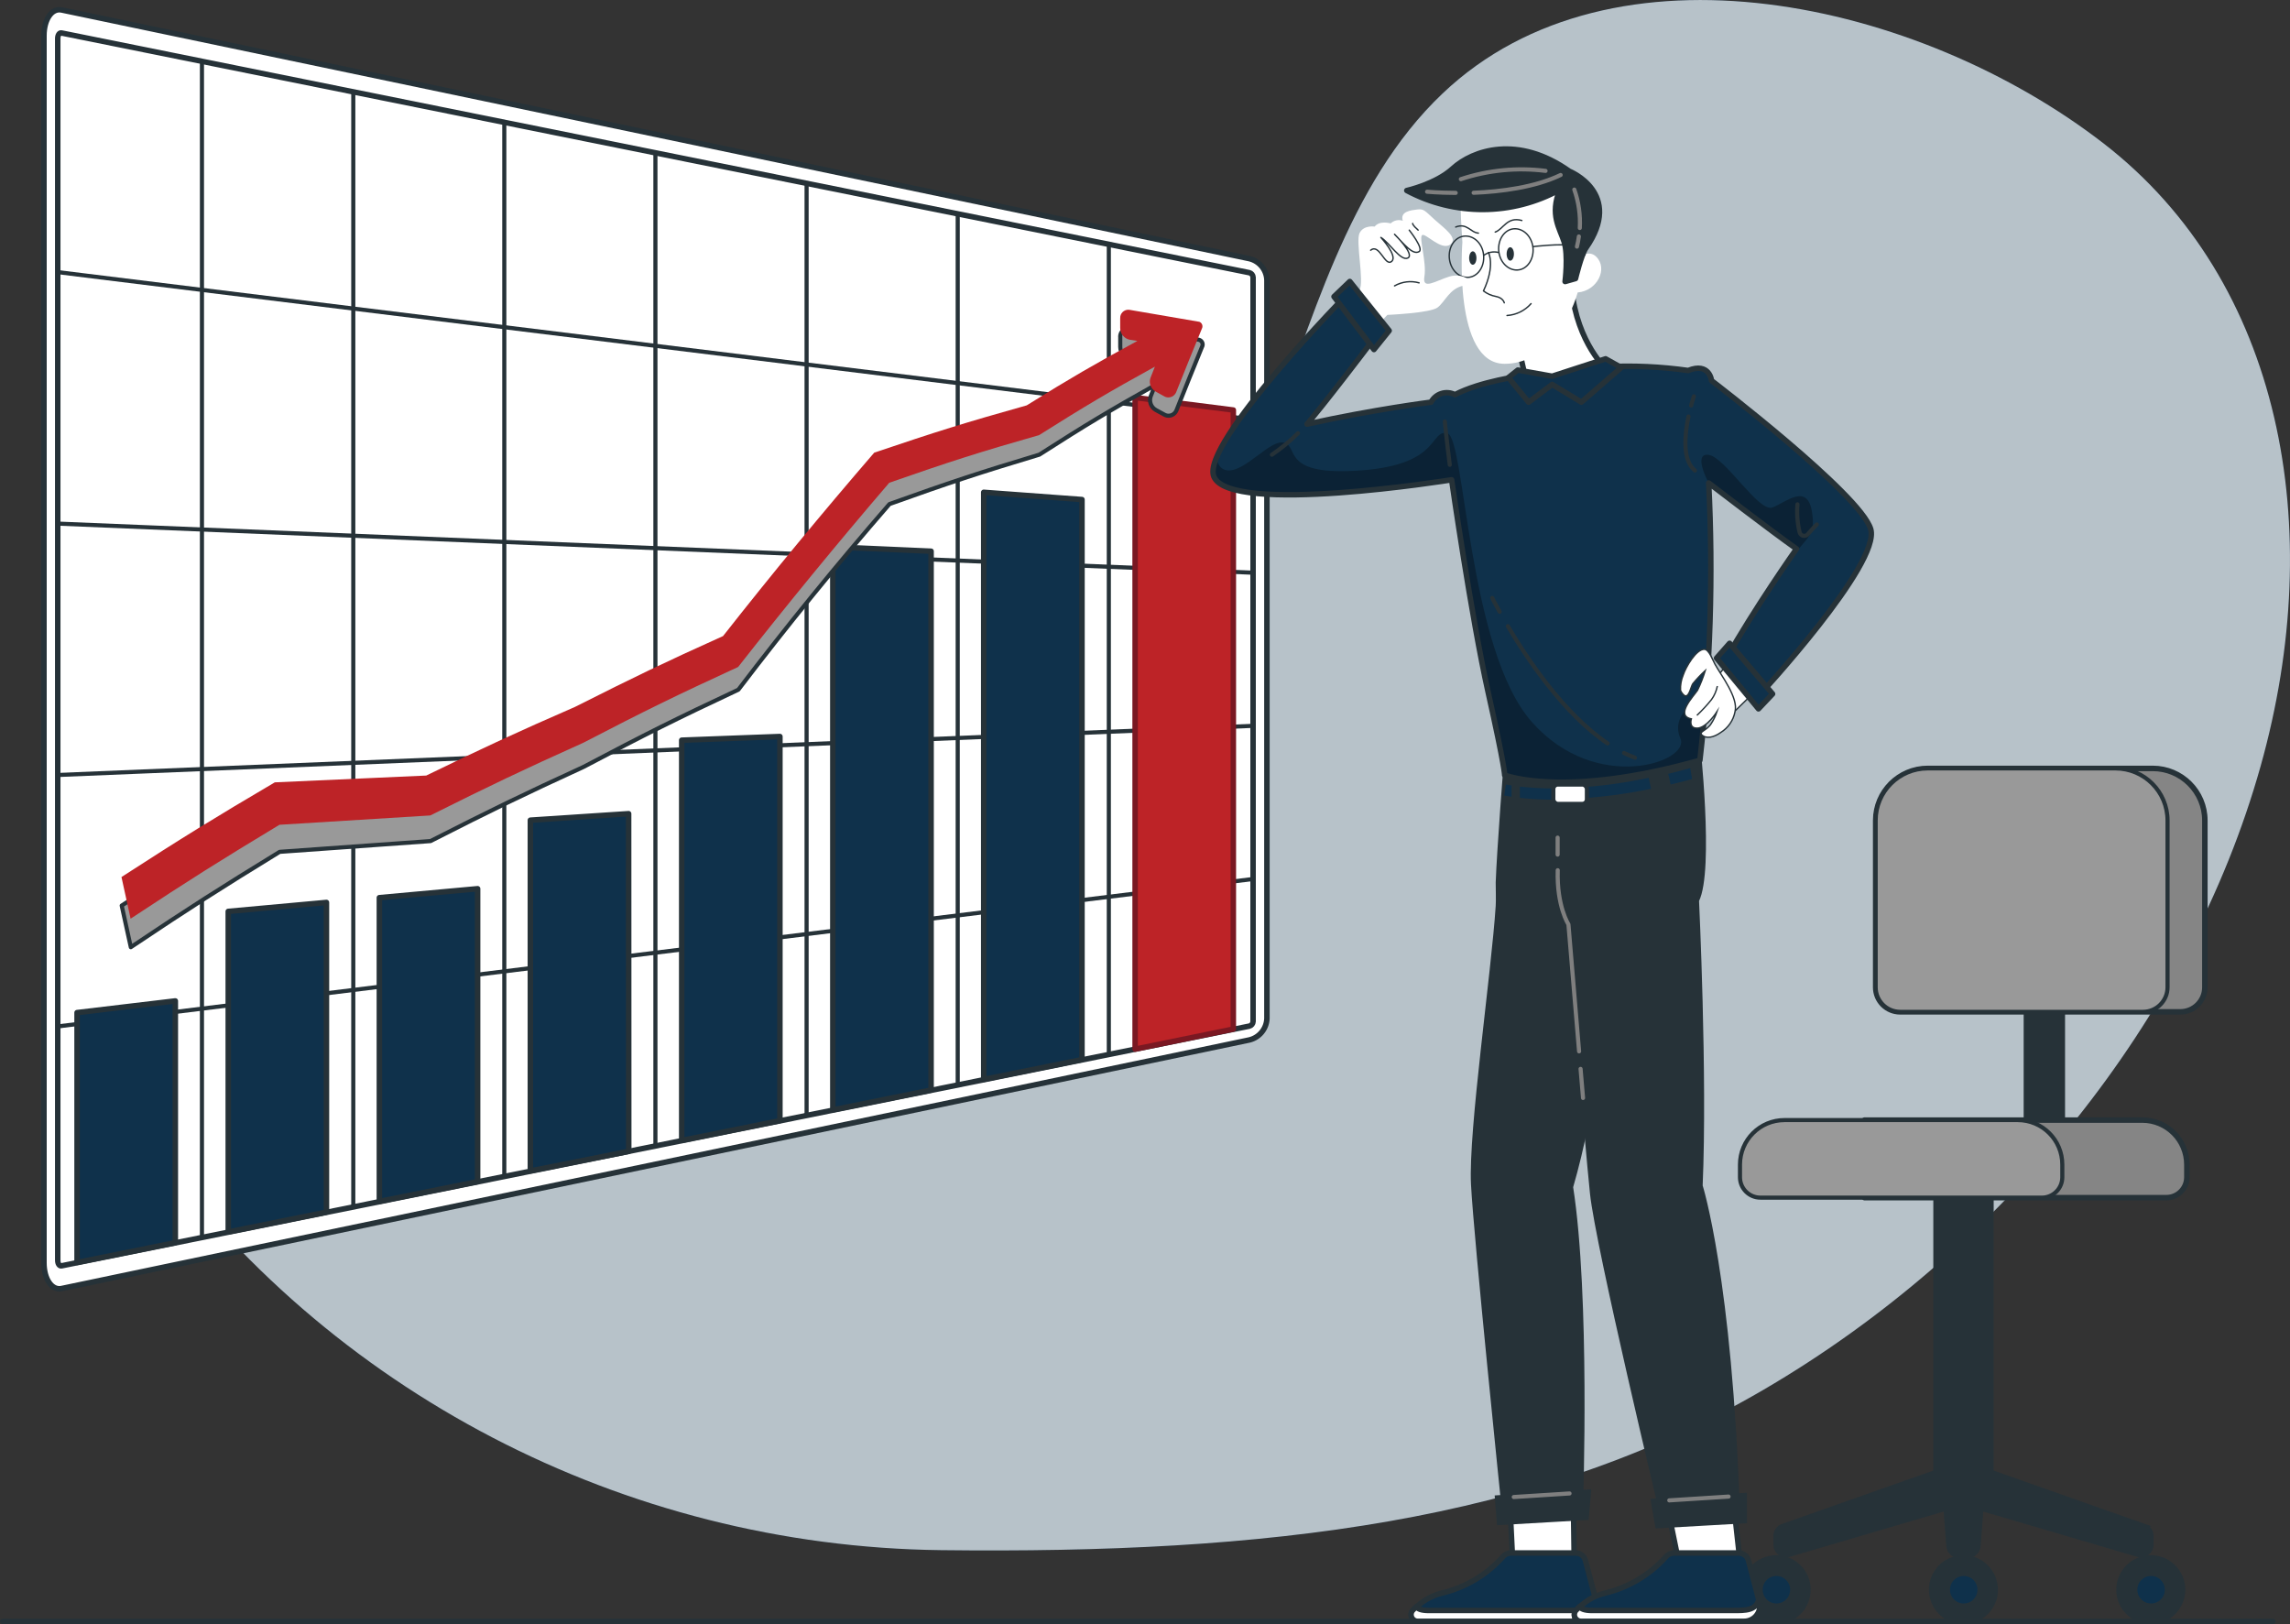 <?xml version="1.0" encoding="UTF-8"?>
<svg id="Calque_1" data-name="Calque 1" xmlns="http://www.w3.org/2000/svg" xmlns:xlink="http://www.w3.org/1999/xlink" viewBox="0 0 417.18 295.93">
  <rect x="0" y="0" width="417.18" height="295.93" fill="#333333" stroke="none"/>
  <defs>
    <style>
      .cls-1, .cls-2, .cls-3, .cls-4, .cls-5, .cls-6, .cls-7, .cls-8, .cls-9, .cls-10, .cls-11, .cls-12, .cls-13, .cls-14 {
        stroke: #263238;
      }

      .cls-1, .cls-4, .cls-15, .cls-5, .cls-7, .cls-16, .cls-9, .cls-10, .cls-11, .cls-12, .cls-13 {
        stroke-linecap: round;
        stroke-linejoin: round;
      }

      .cls-1, .cls-17 {
        fill: #0f314b;
      }

      .cls-2, .cls-3, .cls-6, .cls-8, .cls-14 {
        stroke-miterlimit: 10;
      }

      .cls-2, .cls-4, .cls-15, .cls-8, .cls-18, .cls-10, .cls-11 {
        fill: none;
      }

      .cls-2, .cls-4, .cls-15, .cls-9, .cls-13 {
        stroke-width: .75px;
      }

      .cls-3, .cls-19, .cls-7, .cls-9, .cls-20, .cls-14 {
        fill: #fff;
      }

      .cls-21, .cls-16 {
        fill: #bd2327;
      }

      .cls-15 {
        stroke: #7f7f7f;
      }

      .cls-5 {
        fill: #858585;
      }

      .cls-6, .cls-12, .cls-22 {
        fill: #263238;
      }

      .cls-23 {
        opacity: .3;
      }

      .cls-23, .cls-20 {
        isolation: isolate;
      }

      .cls-16 {
        stroke: #7a1822;
      }

      .cls-8, .cls-11, .cls-14 {
        stroke-width: .25px;
      }

      .cls-24 {
        clip-path: url(#clippath);
      }

      .cls-20 {
        opacity: .7;
      }

      .cls-13 {
        fill: #999;
      }
    </style>
    <clipPath id="clippath">
      <path class="cls-18" d="M277.28,68.47s-7.61,1-12.23,3.43c-1.58-.81-3.52-.2-4.35,1.37,0,0-10.26,1.28-22.59,4,0,0,3.28-3.78,12.91-16.51,0,0-4-3.81-5.15-7.61,0,0-27.23,27.73-24.73,33.69,3,7.08,43.31,.57,43.31,.57,0,0,3.57,24.92,6.66,38.74s3,15.05,3,15.05c0,0,10.78,4.31,35.57-2.69,1.92-16.77,2.45-33.66,1.6-50.52,0,0,11.37,8.74,16,12,0,0-7.76,11-12.83,20.07,0,0,3.6,1.52,6.08,6.56,0,0,22.12-23.89,20.27-30.22s-29-27.06-29-27.06c0,0-.36-3.41-4.26-1.84-4.97-.7-9.99-.93-15-.68l-9.83,2.52-5.43-.87Z"/>
    </clipPath>
  </defs>
  <g id="freepik--background-simple--inject-70">
    <path class="cls-17" d="M15.78,132.18c9-31.61,40-73.3,83.25-73.3s51.66,61,88.78,61.05c49,.06,40.1-69.8,75-102.91C293.81-12.43,349.6,.1,383.25,26.15c32.46,25.14,40.78,70,28.58,113.42-13,46.31-47.12,88.24-90.58,113.63-41.44,24.21-90.44,29.91-149.85,29.21-57.81-.68-111.77-29-144.57-75-15.39-21.48-20.49-41.99-11.05-75.23Z"/>
    <path class="cls-20" d="M15.78,132.18c9-31.61,40-73.3,83.25-73.3s51.66,61,88.78,61.05c49,.06,40.1-69.8,75-102.91C293.81-12.43,349.6,.1,383.25,26.15c32.46,25.14,40.78,70,28.58,113.42-13,46.31-47.12,88.24-90.58,113.63-41.44,24.21-90.44,29.91-149.85,29.21-57.81-.68-111.77-29-144.57-75-15.39-21.48-20.49-41.99-11.05-75.23Z"/>
  </g>
  <g id="freepik--Floor--inject-70">
    <line class="cls-10" x1=".5" y1="295.4" x2="414.06" y2="295.4"/>
  </g>
  <g id="freepik--Chair--inject-70">
    <path class="cls-6" d="M390.63,278.12l-27.93-9.85v-57h-10v57l-27.94,9.85c-.71,.25-1.19,.92-1.19,1.68v1.65c0,.98,.79,1.78,1.78,1.78,.17,0,.35-.02,.51-.07l28.68-8.43,.52,6.9c.08,.99,.9,1.76,1.9,1.76h1.48c.99,0,1.82-.77,1.89-1.76l.52-6.9,28.69,8.43c.94,.28,1.93-.26,2.21-1.21,.05-.16,.07-.33,.07-.5v-1.65c0-.76-.47-1.43-1.19-1.68Z"/>
    <path class="cls-6" d="M329.36,289.62c0,3.2-2.59,5.79-5.79,5.79-3.2,0-5.79-2.59-5.79-5.79,0-3.2,2.59-5.79,5.79-5.79,3.19,0,5.78,2.58,5.79,5.77v.02Z"/>
    <path class="cls-1" d="M326.62,289.62c0,1.66-1.34,3-3,3s-3-1.34-3-3,1.34-3,3-3,3,1.34,3,3Z"/>
    <path class="cls-6" d="M363.48,289.62c0,3.2-2.59,5.79-5.79,5.79s-5.79-2.59-5.79-5.79c0-3.2,2.59-5.79,5.79-5.79h0c3.19,0,5.78,2.59,5.78,5.78h0Z"/>
    <path class="cls-1" d="M360.74,289.62c0,1.66-1.34,3-3,3s-3-1.34-3-3,1.34-3,3-3,3,1.34,3,3Z"/>
    <path class="cls-6" d="M397.61,289.62c0,3.2-2.59,5.79-5.79,5.79-3.2,0-5.79-2.59-5.79-5.79,0-3.2,2.59-5.79,5.79-5.79,3.19,0,5.78,2.58,5.79,5.77v.02Z"/>
    <path class="cls-1" d="M394.87,289.62c0,1.66-1.34,3-3,3s-3-1.34-3-3,1.34-3,3-3,3,1.34,3,3Z"/>
    <rect class="cls-6" x="369.16" y="169.03" width="6.54" height="42.09"/>
    <path class="cls-5" d="M351.18,139.99h41c5.24,0,9.49,4.25,9.49,9.49v30.39c0,2.47-2,4.47-4.47,4.47h-51.03c-2.47,0-4.47-2-4.47-4.47h0v-30.39c0-5.24,4.24-9.48,9.48-9.49Z"/>
    <path class="cls-13" d="M394.87,179.86v-30.38c0-5.24-4.25-9.49-9.49-9.49h-34.2c-5.24,0-9.48,4.24-9.48,9.48h0v30.39c0,2.47,1.99,4.47,4.46,4.48h44.23c2.47,0,4.48-2.01,4.48-4.48h0Z"/>
    <path class="cls-5" d="M339.7,204.06h50.58c4.48,0,8.11,3.63,8.11,8.11v2.3c0,2.05-1.67,3.72-3.72,3.72h-55v-14.13h.03Z"/>
    <path class="cls-13" d="M325.09,204.06h42.5c4.48,0,8.11,3.63,8.11,8.11v2.3c0,2.05-1.67,3.72-3.72,3.72h-51.28c-2.05,0-3.72-1.67-3.72-3.72h0v-2.3c0-4.48,3.63-8.11,8.11-8.11Z"/>
  </g>
  <g id="freepik--Chart--inject-70">
    <path class="cls-19" d="M11.21,6.01c-.38-.09-.69,.37-.69,1V229.61c0,.63,.31,1.08,.69,1l216.39-43.67c.39-.1,.66-.44,.68-.84V50.52c-.02-.4-.29-.74-.68-.84L11.21,6.01Z"/>
    <path class="cls-2" d="M36.79,227.4V9.17"/>
    <path class="cls-2" d="M91.87,216.08V20.5"/>
    <path class="cls-2" d="M64.36,14.83V221.74"/>
    <path class="cls-2" d="M146.94,204.79V31.81"/>
    <path class="cls-2" d="M119.4,26.13V210.42"/>
    <path class="cls-2" d="M202,193.44V43.14"/>
    <path class="cls-2" d="M174.47,37.48V199.1"/>
    <path class="cls-2" d="M9.26,49.42l220.29,27.17"/>
    <path class="cls-2" d="M229.55,104.39L9.26,95.34"/>
    <path class="cls-2" d="M9.26,141.24l220.29-9.06"/>
    <path class="cls-2" d="M229.55,159.98L9.26,187.15"/>
    <path class="cls-3" d="M227.6,189.46L11.21,234.75c-1.77,.37-3.2-1.74-3.2-4.69V6.5c0-2.95,1.43-5.05,3.2-4.69L227.6,47.12c1.82,.44,3.13,2.03,3.2,3.9V185.55c-.07,1.87-1.38,3.47-3.2,3.91ZM11.21,6.01c-.38-.09-.69,.37-.69,1V229.61c0,.63,.31,1.08,.69,1l216.39-43.67c.39-.1,.66-.44,.68-.84V50.52c-.02-.4-.29-.74-.68-.84L11.21,6.01Z"/>
    <path class="cls-1" d="M31.94,226.39l-17.9,3.61v-45.52l17.9-2.13v44.04Z"/>
    <path class="cls-1" d="M59.47,220.83l-17.89,3.61v-58.4l17.89-1.63v56.41Z"/>
    <path class="cls-1" d="M87.01,215.27l-17.9,3.61v-55.34l17.9-1.63v53.35Z"/>
    <path class="cls-1" d="M114.55,209.75l-17.93,3.57v-63.9l17.9-1.18,.02,61.5Z"/>
    <path class="cls-1" d="M142.08,204.16l-17.89,3.61v-72.92l17.89-.67v69.98Z"/>
    <path class="cls-1" d="M169.62,198.59l-17.9,3.61V99.63l17.9,.79v98.16Z"/>
    <path class="cls-1" d="M197.11,193.04l-17.9,3.61V89.69l17.9,1.32v102.03Z"/>
    <path class="cls-16" d="M224.68,187.48l-17.89,3.66V72.43l17.89,2.27v112.78Z"/>
    <path class="cls-13" d="M218.39,61.89l-12.59-2.03c-.81-.13-1.58,.42-1.71,1.23-.02,.12-.02,.24-.01,.36v1.74c0,1.03,.72,1.91,1.72,2.12l1.41,.21c-8.06,4.45-12.1,6.84-20.16,11.94-11.17,3.23-16.66,4.96-27.78,8.87-9.51,10.91-18.68,22.14-27.52,33.68-10.77,4.96-16.13,7.57-26.94,13.13-10.86,4.85-16.28,7.44-27.13,12.78l-27.59,1.55c-11.17,6.67-16.75,10.19-27.92,17.51,.66,3.04,.99,4.55,1.66,7.58,10.84-7.26,16.28-10.72,27.12-17.37l27.48-1.96c11.17-5.69,16.74-8.4,27.89-13.52,11.28-5.96,16.91-8.77,28.19-14.06,8.81-11.58,17.99-22.85,27.53-33.82,10.91-3.91,16.36-5.71,27.3-9,8.45-5.42,12.67-7.95,21.09-12.67l-.81,2.06c-.32,.95,.08,1.99,.96,2.48l1.49,.81c.72,.45,1.67,.22,2.12-.5,.05-.07,.08-.15,.12-.23,1.9-4.79,2.85-7.13,4.75-11.79,.13-.47-.15-.95-.62-1.08-.02,0-.03,0-.05-.01Z"/>
    <path class="cls-21" d="M218.39,58.61l-12.59-2.16c-.8-.14-1.57,.4-1.71,1.2-.02,.12-.03,.25-.02,.37v1.74c0,1.03,.72,1.92,1.72,2.13l1.41,.22c-8.06,4.38-12.1,6.72-20.16,11.74-11.17,3.13-16.66,4.85-27.78,8.62-9.47,10.97-18.61,22.05-27.54,33.41-10.77,4.85-16.13,7.44-26.94,12.89-10.86,4.74-16.28,7.25-27.13,12.52l-27.59,1.24c-11.17,6.58-16.76,10.02-27.93,17.25,.66,3.05,.99,4.57,1.66,7.59,10.84-7.15,16.28-10.57,27.12-17.11l27.48-1.7c11.17-5.58,16.74-8.23,27.89-13.25,11.28-5.86,16.91-8.61,28.19-13.8,8.97-11.43,18.08-22.54,27.53-33.56,10.91-3.81,16.36-5.56,27.3-8.68,8.45-5.33,12.67-7.83,21.09-12.47l-.81,2.06c-.32,.95,.08,1.99,.96,2.48l1.49,.83c.71,.45,1.65,.24,2.11-.47,.05-.08,.09-.16,.13-.25,1.9-4.76,2.85-7.11,4.75-11.74,.14-.46-.12-.96-.58-1.1-.02,0-.03-.01-.05-.01Z"/>
  </g>
  <g id="freepik--Character--inject-70">
    <polygon class="cls-7" points="274.93 271.29 275.56 284.17 286.78 284.17 286.58 270.11 274.93 271.29"/>
    <path class="cls-6" d="M274.5,138.04s-1.33,17.06-1.52,22.75c0,1.07,.07,3.19,0,4.25-.78,12.22-5,41-4.5,50.75s5.58,59,5.58,59c0,0,7.3,1.56,13.84-1,0,0,1.29-37.64-1.82-57.54,2.14-7.4,3.62-14.98,4.4-22.65,1.25-12.5,3.81-57.21,3.81-57.21l-19.79,1.65Z"/>
    <polygon class="cls-6" points="272.83 272.91 273.18 277.34 288.95 276.43 289.35 271.86 272.83 272.91"/>
    <path class="cls-1" d="M275.28,282.93h11.79c.82,0,1.54,.56,1.75,1.35l2.05,7.78c.28,1.56-.77,3.05-2.33,3.33-.17,.03-.33,.04-.5,.04h-29.76c-.67-.01-1.2-.57-1.18-1.24,0-.28,.11-.55,.29-.76,1.42-1.61,3.3-2.73,5.38-3.22,4.25-1.03,8.08-3.32,11-6.58,.37-.45,.93-.71,1.51-.7Z"/>
    <path class="cls-7" d="M285.98,293.4h-25.63c-1.48,0-2.13-.3-2.31-.72-.25,.23-.49,.47-.69,.69-.44,.51-.38,1.27,.13,1.71,.21,.18,.48,.29,.76,.29h29.75c1.59,0,2.87-1.28,2.87-2.87,0-.17-.01-.34-.04-.5l-.15-.57c-.57,1.98-2.39,1.97-4.69,1.97Z"/>
    <line class="cls-15" x1="285.93" y1="272.08" x2="275.77" y2="272.73"/>
    <polygon class="cls-7" points="303.1 271.29 305.73 284.17 316.95 284.17 315.39 270.04 303.1 271.29"/>
    <path class="cls-6" d="M309.13,134.54s2.68,24-.11,29.5c0,0,1.53,32,.66,52,0,0,5.41,17.05,6.77,59.35,0,0-7.32,2.27-13.44,1,0,0-11.86-49.37-12.86-59s-4.24-49-4.24-49c0,0-4.79-5.86-4.92-9.86-.33-4.03-.88-8.03-1.64-12l.63-8.5,29.15-3.49Z"/>
    <polygon class="cls-6" points="301.24 273.53 302.02 277.93 317.76 277.03 317.76 272.48 301.24 273.53"/>
    <line class="cls-15" x1="314.9" y1="272.65" x2="304.1" y2="273.34"/>
    <path class="cls-1" d="M304.98,282.93h11.79c.82,0,1.54,.56,1.75,1.35l2.05,7.78c.28,1.56-.77,3.05-2.33,3.33-.17,.03-.33,.04-.5,.04h-29.75c-.67-.01-1.2-.57-1.18-1.24,0-.28,.11-.55,.29-.76,1.42-1.61,3.3-2.73,5.38-3.22,4.25-1.03,8.08-3.32,11-6.58,.37-.45,.92-.71,1.5-.7Z"/>
    <path class="cls-7" d="M315.73,293.4h-25.63c-1.48,0-2.13-.3-2.31-.72-.25,.23-.49,.47-.69,.69-.44,.51-.38,1.27,.13,1.71,.21,.18,.48,.29,.76,.29h29.75c1.59,0,2.87-1.28,2.87-2.87,0-.17-.01-.34-.04-.5l-.15-.57c-.57,1.98-2.37,1.97-4.69,1.97Z"/>
    <polygon class="cls-14" points="312.67 123.48 318.9 115.68 324.17 121.61 315.04 130.54 312.67 123.48"/>
    <path class="cls-7" d="M278.1,69.68l-1.37-6s9.25-14.29,9.58-11.06c1,10,6.54,14.86,6.54,14.86l-10.18,1.84-4.57,.36Z"/>
    <path class="cls-19" d="M290.81,46.79c-.71-.76-1.89-.81-2.66-.1-.04,.03-.07,.07-.1,.1-.12-5.11-.49-11.71-.49-11.71l-2.65-2.25-7.18-.5-7,1.42-4.62,2.83v1.66c0,1.47,.3,5.87,.3,5.87,0,0-1.76,22.17,7.69,22.17,7.45,0,11.77-7.7,13.32-13,3.59-.3,5.54-4.35,3.39-6.49Z"/>
    <path class="cls-11" d="M271.15,46s1.31,2.29-.9,7c.66,.51,1.42,.85,2.24,1,1.37,.25,1.55,1.17,1.55,1.17"/>
    <path class="cls-11" d="M274.54,57.48c1.69-.11,3.26-.89,4.38-2.16"/>
    <path class="cls-11" d="M265.19,41.36c2.07-.8,2.68,1,4.14,1.11"/>
    <path class="cls-11" d="M272.39,42.28c1.5-.53,2.15-2.87,4.85-2.11"/>
    <path class="cls-22" d="M268.97,47.01c0,.68-.29,1.22-.66,1.22s-.67-.54-.67-1.22,.3-1.22,.67-1.22,.66,.55,.66,1.22Z"/>
    <path class="cls-22" d="M275.8,46.26c0,.68-.3,1.23-.67,1.23s-.66-.55-.66-1.23,.3-1.22,.66-1.22,.67,.55,.67,1.22Z"/>
    <path class="cls-11" d="M270.28,46.53c.17,2.09-1.08,3.9-2.81,4s-3.26-1.43-3.44-3.52,1.08-3.9,2.81-4,3.28,1.43,3.44,3.52Z"/>
    <path class="cls-11" d="M279.28,45.19c.17,2.09-1.09,3.9-2.81,4s-3.27-1.43-3.44-3.51,1.08-3.9,2.8-4,3.25,1.42,3.45,3.51Z"/>
    <path class="cls-11" d="M270.28,46.53c.79-.58,1.79-.77,2.74-.53"/>
    <path class="cls-11" d="M279.28,44.93s5.29-.63,7-.15c.88,.46,1.69,1.03,2.43,1.69"/>
    <path class="cls-12" d="M284.17,34.55c-8.67,4.76-19.16,4.82-27.89,.16,0,0,5.28-1.17,8.37-4,3.66-3.35,11.86-6.17,21.25,.49,0,0,10,4,3,14-.84,1.2-1.88,5.55-1.88,5.55l-1.9,.54s.6-4.77-.17-7.21-2.67-4.95-.78-9.53Z"/>
    <path class="cls-15" d="M268.46,35.12c5-.2,11.19-1,15.85-3.24"/>
    <path class="cls-15" d="M259.98,34.93s2.1,.2,5.21,.21"/>
    <path class="cls-15" d="M266.13,32.64c4.97-1.65,10.24-2.16,15.43-1.51"/>
    <path class="cls-15" d="M287.8,41.54c.13-2.38-.21-4.75-1-7"/>
    <path class="cls-15" d="M287.28,44.93c.15-.61,.27-1.23,.35-1.85"/>
    <path class="cls-19" d="M248.74,61.61l4-4.24s7.75-.33,9.12-1.33,2.17-3.48,4.75-4-.06-2.43-2.56-1.66-5,2.54-4.56,0-1-7-.44-7.53,3.48,2.88,5.11,1.72-1.08-3-2.81-4.56-1.93-2-3.14-1.85-3.19,.36-2.66,2.06c-.77-.26-1.62-.08-2.21,.48,0,0-2-.6-2.91,.58,0,0-2-.33-2.75,1.18s.88,8.81,0,10.35c-.86,1.25-1.89,2.37-3.06,3.33l4.12,5.47Z"/>
    <path class="cls-11" d="M254.05,52.08c1.36-.77,2.97-.97,4.47-.55"/>
    <path class="cls-11" d="M257.35,40.71s-.1,.25,1,1.21"/>
    <path class="cls-11" d="M256.73,41.93s2.7,3.38,1.79,3.91c-1.17,.7-2.81-1.45-4.47-3.16,0,0,3.73,3.66,2.43,4.32s-3.38-2.82-4.92-3.74c0,0,3.07,3.32,2,4.33-1.24,1.16-2.24-3.33-3.86-2"/>
    <path class="cls-15" d="M283.76,155.69v-3.09"/>
    <path class="cls-15" d="M287.67,191.54c-1-11.92-1.94-23.14-1.94-23.14,0,0-2.15-3.3-1.95-9.86"/>
    <path class="cls-15" d="M288.39,200.03c-.15-1.74-.3-3.52-.45-5.3"/>
    <path class="cls-17" d="M277.28,68.47s-7.61,1-12.23,3.43c-1.58-.81-3.52-.2-4.35,1.37,0,0-10.26,1.28-22.59,4,0,0,3.28-3.78,12.91-16.51,0,0-4-3.81-5.15-7.61,0,0-27.23,27.73-24.73,33.69,3,7.08,43.31,.57,43.31,.57,0,0,3.57,24.92,6.66,38.74s3,15.05,3,15.05c0,0,10.78,4.31,35.57-2.69,1.92-16.77,2.45-33.66,1.6-50.52,0,0,11.37,8.74,16,12,0,0-7.76,11-12.83,20.07,0,0,3.6,1.52,6.08,6.56,0,0,22.12-23.89,20.27-30.22s-29-27.06-29-27.06c0,0-.36-3.41-4.26-1.84-4.97-.7-9.99-.93-15-.68l-9.83,2.52-5.43-.87Z"/>
    <g class="cls-24">
      <g>
        <path class="cls-23" d="M309.13,127.66s-4.86,2.63-3,6.88-15.33,10.25-27.06-3-12.14-51.92-15.41-52.61-1.06,5.66-15.61,6.76-11.45-4.1-14-5-7.15,5.38-10.48,5c-1.25-.15-1.78-1.15-1.94-2.33-.6,1.47-.82,2.68-.48,3.48,3,7.08,43.31,.57,43.31,.57,0,0,3.57,24.92,6.66,38.74s3,15.05,3,15.05c0,0,10.78,4.31,35.57-2.69,0,0,.42-3.17,.87-8.54l-1.43-2.31Z"/>
        <path class="cls-23" d="M330.1,93.29c-.83-5.34-4.67-1.84-7.18-.84s-8.64-9.16-11.64-9.58,0,5.12,0,5.12c0,0,11.37,8.74,16,12,0,0-1.11,1.58-2.77,4,4.62-6.48,6.34-5.9,5.59-10.7Z"/>
      </g>
    </g>
    <path class="cls-10" d="M277.28,68.47s-7.61,1-12.23,3.43c-1.58-.81-3.52-.2-4.35,1.37,0,0-10.26,1.28-22.59,4,0,0,3.28-3.78,12.91-16.51,0,0-4-3.81-5.15-7.61,0,0-27.23,27.73-24.73,33.69,3,7.08,43.31,.57,43.31,.57,0,0,3.57,24.92,6.66,38.74s3,15.05,3,15.05c0,0,10.78,4.31,35.57-2.69,1.92-16.77,2.45-33.66,1.6-50.52,0,0,11.37,8.74,16,12,0,0-7.76,11-12.83,20.07,0,0,3.6,1.52,6.08,6.56,0,0,22.12-23.89,20.27-30.22s-29-27.06-29-27.06c0,0-.36-3.41-4.26-1.84-4.97-.7-9.99-.93-15-.68l-9.83,2.52-5.43-.87Z"/>
    <path class="cls-4" d="M263.21,76.79s.29,3.07,.9,7.89"/>
    <path class="cls-4" d="M308.77,85.72c-2.32-1.87-1.87-6.53-1.17-9.85"/>
    <path class="cls-4" d="M308.58,72.2s-.22,.65-.5,1.68"/>
    <path class="cls-4" d="M330.98,95.54c-.62,.62-1.17,1.23-1.65,1.79-.31,.36-.85,.4-1.21,.09-.14-.12-.24-.28-.28-.45-.4-1.67-.53-3.38-.39-5.09"/>
    <path class="cls-4" d="M236.46,78.93c-1.46,1.44-3.05,2.75-4.75,3.91"/>
    <path class="cls-4" d="M297.85,138.04c-.67-.25-1.34-.54-2-.86"/>
    <path class="cls-4" d="M274.69,114.07c3.59,6.08,10.27,16.05,18.18,21.37"/>
    <path class="cls-4" d="M271.85,108.93s.48,1,1.35,2.53"/>
    <polygon class="cls-1" points="276.51 67.42 282.76 68.54 292.5 65.37 295.35 66.96 288.09 73.27 282.76 70.04 278.47 73.27 274.8 68.78 276.51 67.42"/>
    <polygon class="cls-1" points="243.02 54.04 245.9 51.28 253.07 60.24 250.3 63.68 243.02 54.04"/>
    <polygon class="cls-1" points="315.09 117.2 312.71 119.9 320.35 129.14 322.92 126.42 315.09 117.2"/>
    <path class="cls-14" d="M312.42,121c-.4-.73-1.08-2.67-1.91-2.71-1.51-.05-3.4,3.24-3.87,4.68-.37,.89-.54,1.85-.49,2.81,.11,.35,.67,1.08,1,1,.62-.08,.89-1.68,1.23-2.21,.7-.85,1.47-1.66,2.28-2.41-.38,1.23-.85,2.43-1.41,3.59-.74,1.11-4.15,4.63-1.13,5.21,0,0-.56,1.78,1.13,1.69s3.54-3,3.54-3c-.26,.78-.62,1.52-1.07,2.21-.73,1.19-2.26,1.45-1.72,2,.83,.81,2.2,.49,3.48-.42,1.35-.84,2.29-2.2,2.59-3.76,.67-2.55-2.52-6.62-3.65-8.68Z"/>
    <path class="cls-8" d="M309.13,130.33c.95-.9,1.84-1.86,2.66-2.88,.53-.73,.89-1.57,1.07-2.46"/>
    <path class="cls-17" d="M300.78,143.7l-.43-2c-4.35,.93-8.75,1.53-13.19,1.8v2c4.58-.26,9.13-.86,13.62-1.8Z"/>
    <path class="cls-17" d="M283.73,143.64c-2.29,.03-4.58-.09-6.85-.34v2.05c2.09,.23,4.18,.35,6.28,.34h.73l-.16-2.05Z"/>
    <path class="cls-17" d="M307.91,139.93c-1.37,.38-2.7,.74-4,1.05l.44,1.95c1.27-.3,2.58-.65,3.91-1l-.35-2Z"/>
    <path class="cls-17" d="M274.34,142.93l-.31,2c.41,.07,.85,.15,1.35,.22v-2.05c-.38-.05-.72-.11-1.04-.17Z"/>
    <rect class="cls-9" x="282.98" y="142.93" width="6.11" height="3.52" rx=".83" ry=".83"/>
  </g>
</svg>
